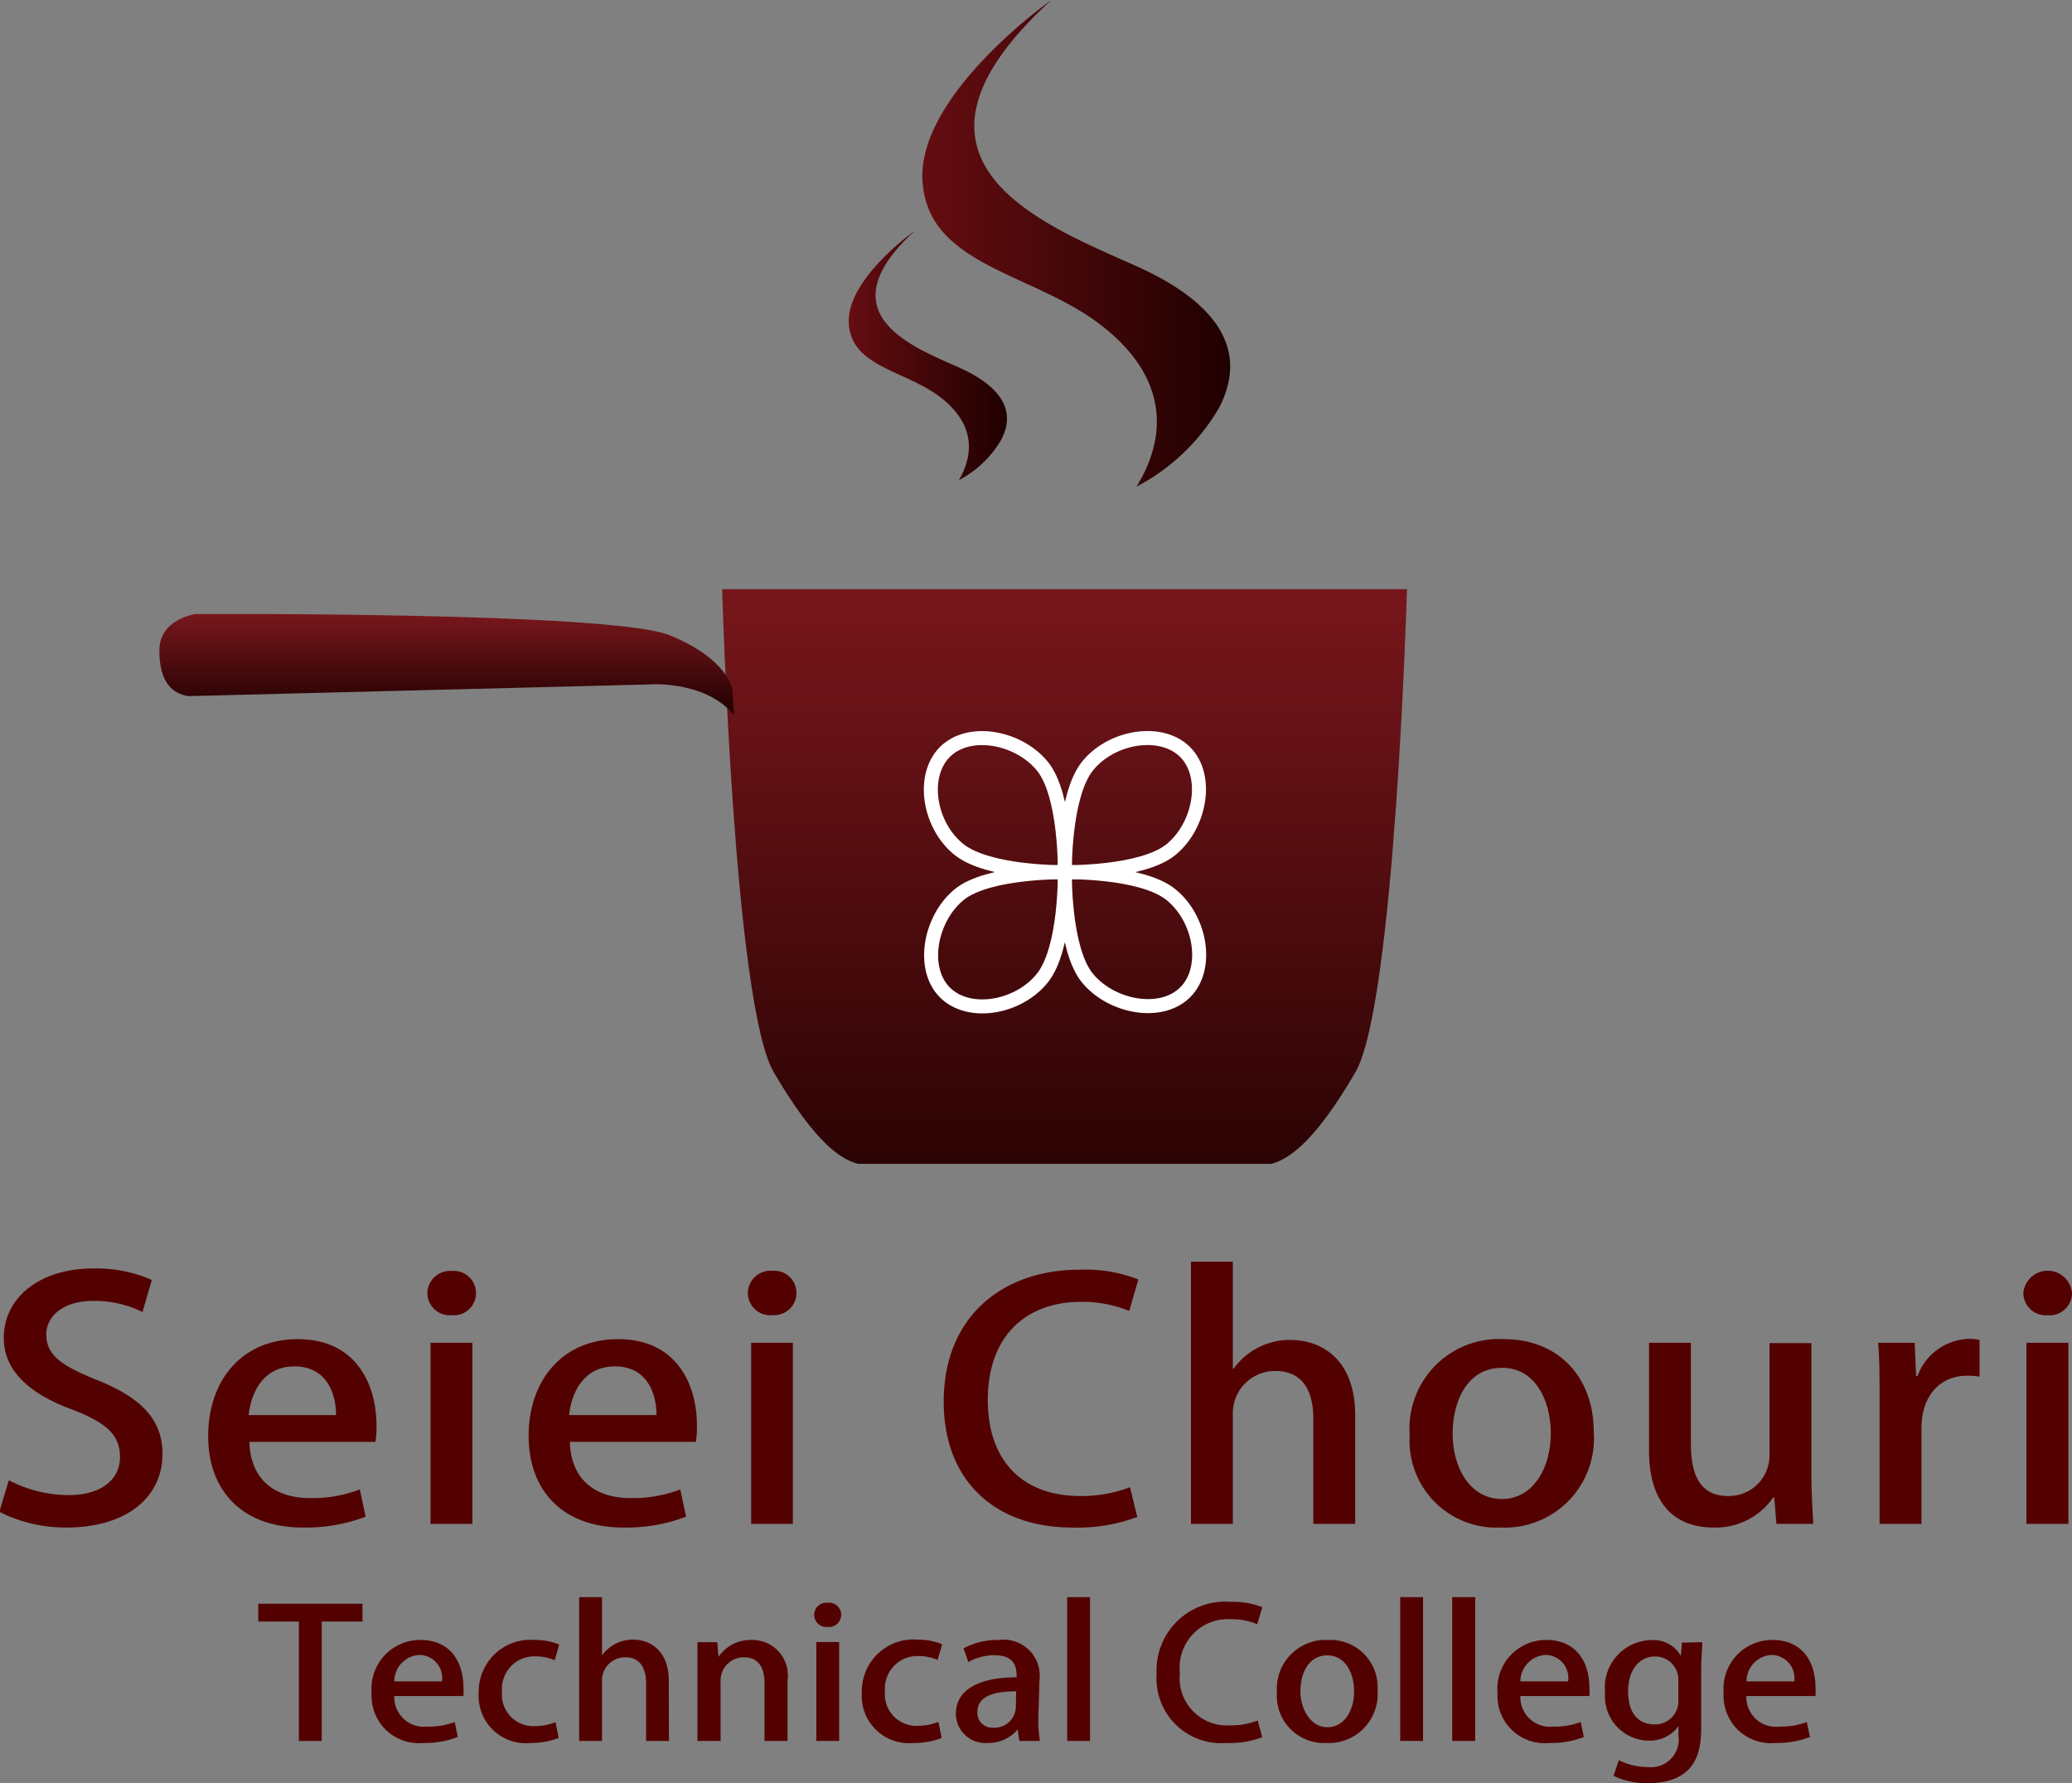 <svg xmlns="http://www.w3.org/2000/svg" xmlns:xlink="http://www.w3.org/1999/xlink" viewBox="0 0 131.58 113.21"><rect x="0" y="0" width="131.58" height="113.21" fill="#808080" stroke="none"/><defs><style>.e963b64f-c51f-413c-ae9c-cd6dd38e1847{isolation:isolate;}.b984ad93-0268-498c-ac38-47a526de471a{mix-blend-mode:multiply;}.ab82c145-9600-4d2c-8f82-087e360f9878{fill:#530000;}.a29f736e-70f5-450c-889e-103d66c09a1b{fill:url(#fbb1aafb-91ab-4ef8-973a-cf3188c90bfe);}.a74258e5-5261-402e-a801-8f0a7ddddb0b{fill:url(#ab76799c-2fba-43bd-8c53-071efc29603e);}.a357a852-6067-4482-a900-08b2fd6a4bf8{fill:none;stroke:#fff;stroke-linecap:round;stroke-linejoin:round;stroke-width:0.89px;}.abb2286b-a3f1-4cb2-a06a-ae6a6dd7b55c{fill:url(#af893aaf-9ddc-4b89-b7f9-e408ef177824);}.ed4b0340-368d-4614-afe4-f77ea81b0688{fill:url(#f04f2617-593c-4b9a-ae72-2bedae0d476f);}</style><linearGradient id="fbb1aafb-91ab-4ef8-973a-cf3188c90bfe" x1="299.31" y1="402.34" x2="299.31" y2="443.46" gradientUnits="userSpaceOnUse"><stop offset="0" stop-color="#76161b"/><stop offset="1" stop-color="#200000"/></linearGradient><linearGradient id="ab76799c-2fba-43bd-8c53-071efc29603e" x1="260.05" y1="403.08" x2="260.05" y2="409.21" xlink:href="#fbb1aafb-91ab-4ef8-973a-cf3188c90bfe"/><linearGradient id="af893aaf-9ddc-4b89-b7f9-e408ef177824" x1="290.29" y1="379.34" x2="309.83" y2="379.34" gradientUnits="userSpaceOnUse"><stop offset="0" stop-color="#650d11"/><stop offset="1" stop-color="#200000"/></linearGradient><linearGradient id="f04f2617-593c-4b9a-ae72-2bedae0d476f" x1="285.61" y1="386.46" x2="295.65" y2="386.46" xlink:href="#af893aaf-9ddc-4b89-b7f9-e408ef177824"/></defs><g class="e963b64f-c51f-413c-ae9c-cd6dd38e1847"><g id="e047d376-fa5a-498f-b9a0-25f124831998" data-name="レイヤー 1"><g class="b984ad93-0268-498c-ac38-47a526de471a"><path class="ab82c145-9600-4d2c-8f82-087e360f9878" d="M240.76,447.2a6.84,6.84,0,0,0-3.11-.71c-2.09,0-3,1.1-3,2.12,0,1.36,1,2,3.21,2.9,2.82,1.12,4.17,2.52,4.17,4.7,0,2.67-2.18,4.67-6.12,4.67a9.22,9.22,0,0,1-4.24-1l.6-2a8.25,8.25,0,0,0,3.8.94c2.09,0,3.26-1,3.26-2.42s-.9-2.18-3-3c-2.62-.95-4.38-2.39-4.38-4.56,0-2.52,2.22-4.41,5.71-4.41a8.77,8.77,0,0,1,3.69.73Z" transform="translate(-231.71 -363.89)"/><path class="ab82c145-9600-4d2c-8f82-087e360f9878" d="M254.93,460.19a10.64,10.64,0,0,1-4,.69c-3.81,0-6-2.31-6-5.81s2.11-6.15,5.69-6.15,5,2.69,5,5.52a6,6,0,0,1-.07,1h-8c.07,2.59,1.83,3.57,3.83,3.57a8.38,8.38,0,0,0,3.18-.55Zm-1.88-6.45c0-1.38-.6-3.09-2.64-3.09s-2.77,1.75-2.91,3.09Z" transform="translate(-231.71 -363.89)"/><path class="ab82c145-9600-4d2c-8f82-087e360f9878" d="M260.38,447.4a1.42,1.42,0,0,1-1.53-1.39,1.44,1.44,0,0,1,1.56-1.42,1.41,1.41,0,1,1,0,2.81Zm1.33,13.25h-2.66v-11.5h2.66Z" transform="translate(-231.71 -363.89)"/><path class="ab82c145-9600-4d2c-8f82-087e360f9878" d="M275.28,460.19a10.6,10.6,0,0,1-4,.69c-3.8,0-6-2.31-6-5.81s2.11-6.15,5.69-6.15,5,2.69,5,5.52a6,6,0,0,1-.07,1h-8c.07,2.59,1.84,3.57,3.83,3.57a8.34,8.34,0,0,0,3.18-.55Zm-1.88-6.45c0-1.38-.6-3.09-2.64-3.09s-2.77,1.75-2.91,3.09Z" transform="translate(-231.71 -363.89)"/><path class="ab82c145-9600-4d2c-8f82-087e360f9878" d="M280.74,447.4A1.43,1.43,0,0,1,279.2,446a1.44,1.44,0,0,1,1.56-1.42,1.41,1.41,0,1,1,0,2.81Zm1.32,13.25h-2.65v-11.5h2.65Z" transform="translate(-231.71 -363.89)"/><path class="ab82c145-9600-4d2c-8f82-087e360f9878" d="M303.93,460.21a10.79,10.79,0,0,1-4.13.67c-4.88,0-8.16-2.94-8.16-8,0-5.41,3.76-8.37,8.62-8.37a9.25,9.25,0,0,1,3.74.62l-.58,2a7.85,7.85,0,0,0-3.07-.58c-3.39,0-5.91,2.08-5.91,6.23,0,3.91,2.25,6.1,5.87,6.1a8.6,8.6,0,0,0,3.16-.56Z" transform="translate(-231.71 -363.89)"/><path class="ab82c145-9600-4d2c-8f82-087e360f9878" d="M317.77,460.65h-2.66v-6.71c0-1.64-.62-3-2.4-3a2.68,2.68,0,0,0-2.71,2.71v7h-2.66V444H310v6.79h.05a4.41,4.41,0,0,1,3.62-1.82c1.9,0,4.1,1.17,4.1,4.79Z" transform="translate(-231.71 -363.89)"/><path class="ab82c145-9600-4d2c-8f82-087e360f9878" d="M332.92,454.82a5.66,5.66,0,0,1-5.91,6.06,5.52,5.52,0,0,1-5.78-5.89,5.68,5.68,0,0,1,6-6.07C330.65,448.92,332.92,451.3,332.92,454.82Zm-5.82-4.08c-2.27,0-3.14,2.2-3.14,4.18,0,2.25,1.17,4.15,3.12,4.15s3.11-1.9,3.11-4.19C330.19,453,329.32,450.74,327.1,450.74Z" transform="translate(-231.71 -363.89)"/><path class="ab82c145-9600-4d2c-8f82-087e360f9878" d="M346.74,457.36c0,1.29.07,2.37.12,3.29h-2.34l-.14-1.67h-.07a4.45,4.45,0,0,1-3.8,1.9c-2.18,0-4.08-1.23-4.08-4.9v-6.83h2.66v6.44c0,2,.62,3.29,2.36,3.29a2.58,2.58,0,0,0,2.63-2.6v-7.11h2.66Z" transform="translate(-231.71 -363.89)"/><path class="ab82c145-9600-4d2c-8f82-087e360f9878" d="M357.42,451.3a4.5,4.5,0,0,0-.78-.06c-1.78,0-2.91,1.33-2.91,3.33v6.08h-2.66v-8c0-1.33,0-2.43-.09-3.5h2.32l.09,2.11h.09a3.59,3.59,0,0,1,3.28-2.36,3.51,3.51,0,0,1,.66.07Z" transform="translate(-231.71 -363.89)"/><path class="ab82c145-9600-4d2c-8f82-087e360f9878" d="M361.73,447.4A1.42,1.42,0,0,1,360.2,446a1.55,1.55,0,0,1,3.09,0A1.42,1.42,0,0,1,361.73,447.4Zm1.33,13.25H360.4v-11.5h2.66Z" transform="translate(-231.71 -363.89)"/></g><g class="b984ad93-0268-498c-ac38-47a526de471a"><path class="ab82c145-9600-4d2c-8f82-087e360f9878" d="M254.73,466.85h-2.59v7.58h-1.45v-7.58h-2.58v-1.13h6.62Z" transform="translate(-231.71 -363.89)"/><path class="ab82c145-9600-4d2c-8f82-087e360f9878" d="M260.78,474.18a5.71,5.71,0,0,1-2.19.38,3,3,0,0,1-3.28-3.18,3.09,3.09,0,0,1,3.11-3.36c1.94,0,2.72,1.47,2.72,3a4.32,4.32,0,0,1,0,.56h-4.39a1.88,1.88,0,0,0,2.09,1.94,4.74,4.74,0,0,0,1.75-.29Zm-1-3.53a1.47,1.47,0,0,0-1.44-1.68,1.68,1.68,0,0,0-1.59,1.68Z" transform="translate(-231.71 -363.89)"/><path class="ab82c145-9600-4d2c-8f82-087e360f9878" d="M267.19,474.24a4.82,4.82,0,0,1-1.78.32,3,3,0,0,1-3.3-3.2,3.29,3.29,0,0,1,3.57-3.34,3.91,3.91,0,0,1,1.54.29l-.28,1a3.06,3.06,0,0,0-1.24-.25,2.06,2.06,0,0,0-2.11,2.23,2,2,0,0,0,2.09,2.2,3.57,3.57,0,0,0,1.31-.25Z" transform="translate(-231.71 -363.89)"/><path class="ab82c145-9600-4d2c-8f82-087e360f9878" d="M274.19,474.43h-1.45v-3.66c0-.9-.34-1.65-1.32-1.65a1.46,1.46,0,0,0-1.48,1.48v3.83h-1.45V465.3h1.45V469h0a2.4,2.4,0,0,1,2-1c1,0,2.24.64,2.24,2.62Z" transform="translate(-231.71 -363.89)"/><path class="ab82c145-9600-4d2c-8f82-087e360f9878" d="M281.72,474.43h-1.46v-3.68c0-.88-.32-1.63-1.31-1.63a1.47,1.47,0,0,0-1.48,1.53v3.78H276v-4.51c0-.69,0-1.23,0-1.76h1.26l.08.93h0a2.45,2.45,0,0,1,2.1-1.07,2.25,2.25,0,0,1,2.28,2.58Z" transform="translate(-231.71 -363.89)"/><path class="ab82c145-9600-4d2c-8f82-087e360f9878" d="M284.27,467.19a.77.77,0,1,1,0-1.53.77.77,0,1,1,0,1.53Zm.73,7.24h-1.45v-6.28H285Z" transform="translate(-231.71 -363.89)"/><path class="ab82c145-9600-4d2c-8f82-087e360f9878" d="M291.51,474.24a4.73,4.73,0,0,1-1.78.32,3,3,0,0,1-3.29-3.2A3.28,3.28,0,0,1,290,468a4,4,0,0,1,1.54.29l-.29,1a3,3,0,0,0-1.24-.25,2.06,2.06,0,0,0-2.1,2.23,2,2,0,0,0,2.09,2.2,3.47,3.47,0,0,0,1.3-.25Z" transform="translate(-231.71 -363.89)"/><path class="ab82c145-9600-4d2c-8f82-087e360f9878" d="M297.65,472.94a7.54,7.54,0,0,0,.1,1.49h-1.31l-.1-.73h0a2.44,2.44,0,0,1-1.93.86,1.87,1.87,0,0,1-2-1.84c0-1.55,1.49-2.33,3.86-2.33,0-.47,0-1.4-1.39-1.4a3.43,3.43,0,0,0-1.68.43l-.3-.87a4.57,4.57,0,0,1,2.23-.53,2.29,2.29,0,0,1,2.59,2.55Zm-1.41-1.66c-1.14,0-2.46.19-2.46,1.31a.94.94,0,0,0,1,1,1.36,1.36,0,0,0,1.44-1.28Z" transform="translate(-231.71 -363.89)"/><path class="ab82c145-9600-4d2c-8f82-087e360f9878" d="M300.93,474.43h-1.45V465.3h1.45Z" transform="translate(-231.71 -363.89)"/><path class="ab82c145-9600-4d2c-8f82-087e360f9878" d="M311.87,474.19a5.8,5.8,0,0,1-2.26.37,4.11,4.11,0,0,1-4.45-4.39,4.36,4.36,0,0,1,4.71-4.57,5,5,0,0,1,2,.34l-.32,1.08a4.26,4.26,0,0,0-1.67-.32,3.07,3.07,0,0,0-3.24,3.41,3,3,0,0,0,3.21,3.33,4.5,4.5,0,0,0,1.73-.31Z" transform="translate(-231.71 -363.89)"/><path class="ab82c145-9600-4d2c-8f82-087e360f9878" d="M319.19,471.24a3.1,3.1,0,0,1-3.24,3.32,3,3,0,0,1-3.15-3.22,3.1,3.1,0,0,1,3.25-3.32A3,3,0,0,1,319.19,471.24ZM316,469c-1.24,0-1.71,1.21-1.71,2.29s.64,2.27,1.7,2.27,1.71-1,1.71-2.29C317.7,470.24,317.22,469,316,469Z" transform="translate(-231.71 -363.89)"/><path class="ab82c145-9600-4d2c-8f82-087e360f9878" d="M322.08,474.43h-1.45V465.3h1.45Z" transform="translate(-231.71 -363.89)"/><path class="ab82c145-9600-4d2c-8f82-087e360f9878" d="M325.39,474.43h-1.46V465.3h1.46Z" transform="translate(-231.71 -363.89)"/><path class="ab82c145-9600-4d2c-8f82-087e360f9878" d="M332.29,474.18a5.75,5.75,0,0,1-2.19.38,3,3,0,0,1-3.29-3.18,3.09,3.09,0,0,1,3.11-3.36c1.94,0,2.72,1.47,2.72,3a3.06,3.06,0,0,1,0,.56h-4.38a1.88,1.88,0,0,0,2.09,1.94,4.72,4.72,0,0,0,1.74-.29Zm-1-3.53a1.46,1.46,0,0,0-1.44-1.68,1.69,1.69,0,0,0-1.59,1.68Z" transform="translate(-231.71 -363.89)"/><path class="ab82c145-9600-4d2c-8f82-087e360f9878" d="M339.81,468.16c0,.44-.07,1-.07,1.81v3.57c0,1.26-.11,3.57-3.38,3.57a4.81,4.81,0,0,1-2.18-.46l.33-1a4.14,4.14,0,0,0,1.86.44,1.76,1.76,0,0,0,1.93-2v-.6h0a2.24,2.24,0,0,1-1.92.92,2.81,2.81,0,0,1-2.74-3.06,3,3,0,0,1,2.92-3.32,2,2,0,0,1,1.89,1h0l.07-.84Zm-1.52,2.42a1.46,1.46,0,0,0-1.49-1.51c-1,0-1.7.87-1.7,2.21s.61,2.1,1.69,2.1a1.47,1.47,0,0,0,1.5-1.57Z" transform="translate(-231.71 -363.89)"/><path class="ab82c145-9600-4d2c-8f82-087e360f9878" d="M346.65,474.18a5.81,5.81,0,0,1-2.2.38,3,3,0,0,1-3.28-3.18,3.09,3.09,0,0,1,3.11-3.36c1.94,0,2.72,1.47,2.72,3a4.32,4.32,0,0,1,0,.56h-4.39a1.88,1.88,0,0,0,2.1,1.94,4.72,4.72,0,0,0,1.74-.29Zm-1-3.53a1.47,1.47,0,0,0-1.44-1.68,1.68,1.68,0,0,0-1.59,1.68Z" transform="translate(-231.71 -363.89)"/></g><path class="a29f736e-70f5-450c-889e-103d66c09a1b" d="M299.32,437.79h13.11c1.18-.3,2.83-1.49,5.35-5.81s3.28-30.68,3.28-30.68H277.57s.74,26.36,3.28,30.68,4.16,5.51,5.36,5.81Z" transform="translate(-231.71 -363.89)"/><path class="a74258e5-5261-402e-a801-8f0a7ddddb0b" d="M278.22,407.65s-.29-1.93-4-3.43-30.09-1.34-30.09-1.34-2.3.3-2.3,2.31.82,2.76,1.86,2.9l29.19-.74s3.57-.31,5.44,1.94Z" transform="translate(-231.71 -363.89)"/><path class="a357a852-6067-4482-a900-08b2fd6a4bf8" d="M299.33,419.27s.09-4.9-1.44-6.75-4.66-2.41-6.18-.88-1,4.66.89,6.18,6.73,1.45,6.73,1.45" transform="translate(-231.71 -363.89)"/><path class="a357a852-6067-4482-a900-08b2fd6a4bf8" d="M299.33,419.27s-4.9-.08-6.73,1.44-2.41,4.66-.89,6.19,4.65,1,6.18-.89,1.44-6.74,1.44-6.74" transform="translate(-231.71 -363.89)"/><path class="a357a852-6067-4482-a900-08b2fd6a4bf8" d="M299.33,419.27s-.08,4.9,1.45,6.74,4.66,2.41,6.19.89,1-4.65-.88-6.19-6.76-1.44-6.76-1.44" transform="translate(-231.71 -363.89)"/><path class="a357a852-6067-4482-a900-08b2fd6a4bf8" d="M299.33,419.27s4.91.08,6.76-1.45,2.4-4.66.88-6.18-4.67-1-6.19.88-1.45,6.75-1.45,6.75" transform="translate(-231.71 -363.89)"/><path class="abb2286b-a3f1-4cb2-a06a-ae6a6dd7b55c" d="M298.48,363.89s-8.47,5.95-8.19,11.44,7.11,5.86,11.44,9.28,4,7.2,2.15,10.18a13.09,13.09,0,0,0,5.24-5c1.69-3.24.52-6.41-5.24-9S287.22,374.16,298.48,363.89Z" transform="translate(-231.71 -363.89)"/><path class="ed4b0340-368d-4614-afe4-f77ea81b0688" d="M289.82,378.53s-4.34,3.05-4.21,5.87,3.65,3,5.88,4.76,2,3.7,1.11,5.22a6.71,6.71,0,0,0,2.68-2.55c.89-1.66.28-3.29-2.68-4.61S284.05,383.8,289.82,378.53Z" transform="translate(-231.71 -363.89)"/></g></g></svg>